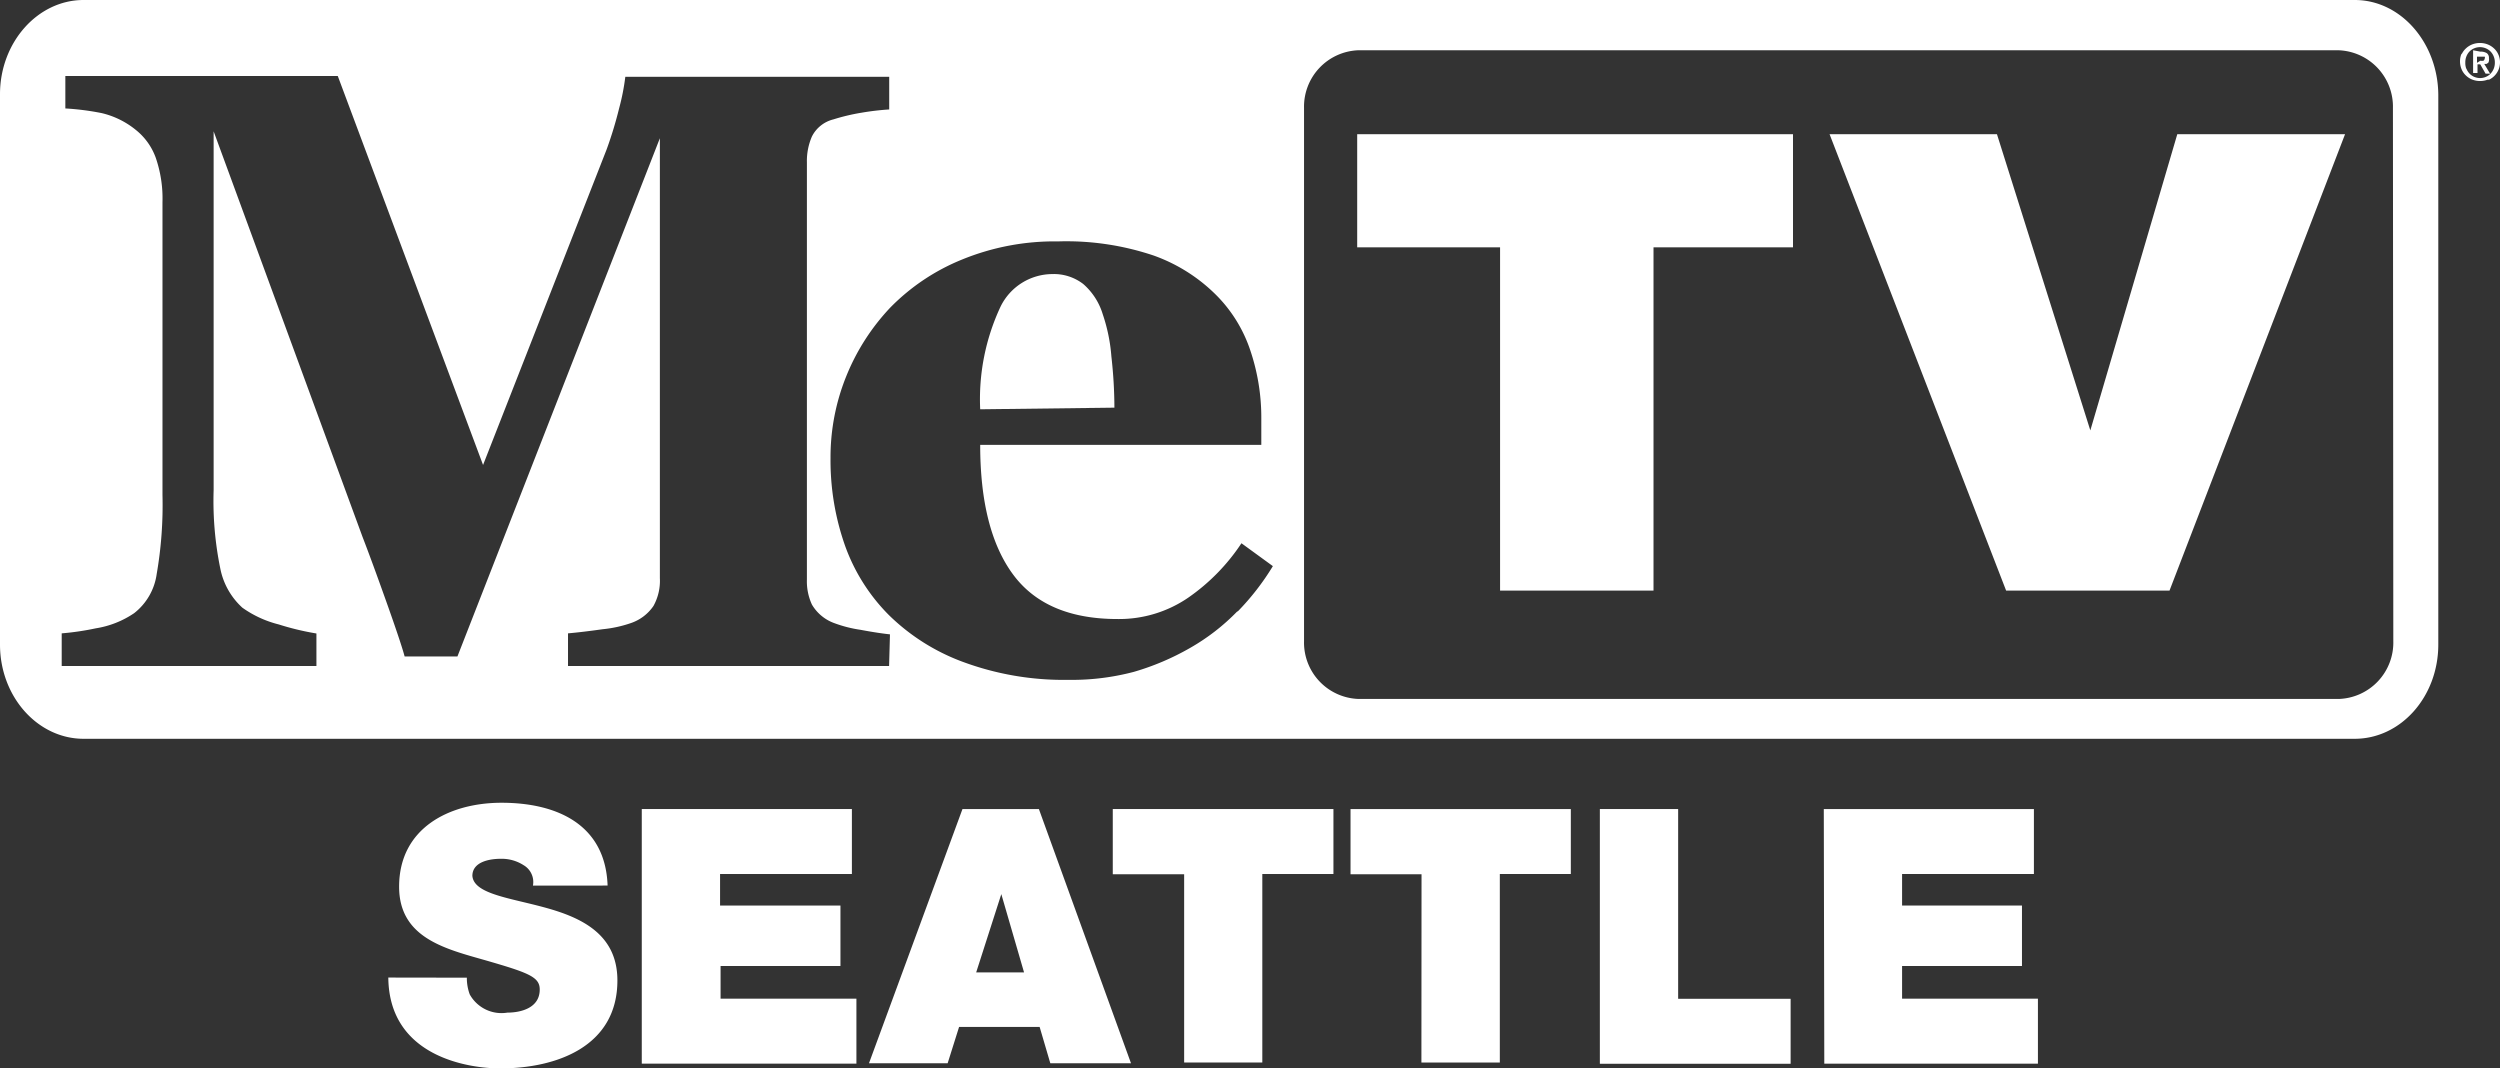 <svg id="Layer_1" data-name="Layer 1" xmlns="http://www.w3.org/2000/svg" viewBox="0 0 198.94 85"><rect x="0" y="0" width="198.94" height="85" fill="#333333" stroke="none"/><defs><style>.cls-1{fill:#fff;}</style></defs><title>metv_kffc_logo_white</title><g id="MeTV_KVOS" data-name="MeTV KVOS"><path class="cls-1" d="M37.15,77.8a3.73,3.73,0,0,0,.23,1.33,2.89,2.89,0,0,0,3,1.45c1,0,2.57-.33,2.57-1.84,0-1-.88-1.33-4.34-2.33-3.19-.91-6.85-1.78-6.85-5.85,0-4.67,4-6.68,8.15-6.68,4.34,0,8.27,1.68,8.44,6.59H42.41a1.55,1.55,0,0,0-.74-1.62,3.22,3.22,0,0,0-1.84-.51c-.85,0-2.24.23-2.24,1.36.12,1.45,3,1.75,5.85,2.54s5.69,2.12,5.69,5.78c0,5.26-4.84,7-9.34,7-2.3,0-8.83-.82-8.89-7.23Z"/><path class="cls-1" d="M51.07,64.38H67.79v5.17H57.3v2.51h9.58v4.81H57.34v2.6H68.15v5.17H51.07Z"/><path class="cls-1" d="M76.59,64.38h6.08L90,84.61H83.58l-.85-2.89H76.32l-.91,2.89H69.15Zm4.9,13-1.81-6.23h0l-2,6.23Z"/><path class="cls-1" d="M94.23,69.57H88.55V64.38h17.56v5.17h-5.66v15H94.23Z"/><path class="cls-1" d="M113.12,69.57h-5.65V64.38H125v5.17h-5.65v15h-6.24Z"/><path class="cls-1" d="M127.31,64.38h6.23v15.1h8.95v5.17H127.31Z"/><path class="cls-1" d="M145.13,64.38h16.72v5.17H151.36v2.51h9.54v4.81h-9.54v2.6h10.81v5.17h-17Z"/><path class="cls-1" d="M88.44,28.37A13.63,13.63,0,0,0,87.75,25,5.17,5.17,0,0,0,86.2,22.6a3.83,3.83,0,0,0-2.49-.79,4.61,4.61,0,0,0-4.09,2.59A17.34,17.34,0,0,0,78,32.57l10.68-.13A36.75,36.75,0,0,0,88.44,28.37Z"/><path class="cls-1" d="M187.38,0H6.65C3,0,0,3.37,0,7.5V51.29c0,4.15,3,7.5,6.65,7.5H187.38c3.67,0,6.65-3.35,6.65-7.5V7.54C194,3.41,191.05,0,187.38,0ZM70.75,53H45.2V50.4q1.13-.1,2.77-.33a9.73,9.73,0,0,0,2.24-.49A3.55,3.55,0,0,0,52,48.22,4.13,4.13,0,0,0,52.51,46V11L36.4,52.24H32.2q-.29-1.08-1.45-4.34t-1.91-5.2L17,10.45V39a26.76,26.76,0,0,0,.53,6.24,5.69,5.69,0,0,0,1.76,3.12,8.58,8.58,0,0,0,2.89,1.33,21.43,21.43,0,0,0,3,.72V53H4.91V50.4A21.39,21.39,0,0,0,7.62,50a7.5,7.5,0,0,0,3.06-1.21,4.78,4.78,0,0,0,1.79-3.12,32.08,32.08,0,0,0,.46-6.27V16.1a10,10,0,0,0-.53-3.53,5,5,0,0,0-1.59-2.23A6.75,6.75,0,0,0,8.09,9,20.71,20.71,0,0,0,5.2,8.63V6.05H26.88L38.44,37l9.83-25.1a31.47,31.47,0,0,0,1-3.29,17.8,17.8,0,0,0,.49-2.5h21v2.6a20.71,20.71,0,0,0-2.21.26,16.17,16.17,0,0,0-2.23.53,2.62,2.62,0,0,0-1.71,1.36,4.88,4.88,0,0,0-.4,2.05V46.11a4.42,4.42,0,0,0,.4,2,3.4,3.4,0,0,0,1.71,1.45,10.12,10.12,0,0,0,2.17.56c1,.19,1.78.3,2.33.36Zm27.7-4.34a16.84,16.84,0,0,1-3.73,2.89,20.42,20.42,0,0,1-4.48,1.91,19.29,19.29,0,0,1-5.22.64,23.12,23.12,0,0,1-8.45-1.45,16.58,16.58,0,0,1-5.87-3.74,14.94,14.94,0,0,1-3.47-5.53,20.42,20.42,0,0,1-1.14-6.94,17.17,17.17,0,0,1,1.24-6.47,17.43,17.43,0,0,1,3.53-5.51,16.85,16.85,0,0,1,5.68-3.8,19.45,19.45,0,0,1,7.66-1.45,21.76,21.76,0,0,1,7.62,1.13,13.41,13.41,0,0,1,4.93,3.11,11.26,11.26,0,0,1,2.75,4.45,16.71,16.71,0,0,1,.87,5.36v2.14H78q0,6.78,2.62,10.32t8.31,3.54a9.73,9.73,0,0,0,5.61-1.69,16,16,0,0,0,4.25-4.34l2.5,1.82a20,20,0,0,1-2.79,3.6Zm92,2.36a4.49,4.49,0,0,1-4.34,4.6h-78a4.49,4.49,0,0,1-4.34-4.6V8.58A4.49,4.49,0,0,1,108.08,4h78a4.49,4.49,0,0,1,4.34,4.6Z"/><g id="TV"><path class="cls-1" d="M108,10.68v9h11.37V47h12.21V19.68h11.1v-9Z"/><path class="cls-1" d="M145.59,10.68h13.32l7.43,23.57,6.92-23.57h13.35L172.64,47h-13Z"/></g><g id="_" data-name=" "><path class="cls-1" d="M195.88,4.34a1.44,1.44,0,0,1,.35-.49,1.59,1.59,0,0,1,.51-.32,1.72,1.72,0,0,1,1.21,0,1.59,1.59,0,0,1,.51.32,1.44,1.44,0,0,1,.35.49,1.53,1.53,0,0,1-.74,2l-.11,0a1.75,1.75,0,0,1-1.21,0,1.53,1.53,0,0,1-.51-.32,1.44,1.44,0,0,1-.35-.49,1.63,1.63,0,0,1,0-1.29Zm.39,1.13a1.2,1.2,0,0,0,.25.39,1.11,1.11,0,0,0,.38.26,1.18,1.18,0,0,0,.91,0,1.13,1.13,0,0,0,.38-.26,1.24,1.24,0,0,0,.25-.39,1.26,1.26,0,0,0,.09-.49,1.24,1.24,0,0,0-.09-.49,1.23,1.23,0,0,0-.25-.39,1.19,1.19,0,0,0-1.29-.26,1.13,1.13,0,0,0-.38.25,1.19,1.19,0,0,0-.25.39,1.27,1.27,0,0,0-.09.49,1.29,1.29,0,0,0,.07.48Zm1.11-1.36a.91.91,0,0,1,.51.12.45.45,0,0,1,.17.4.55.55,0,0,1,0,.2A.36.36,0,0,1,198,5l-.14.09h-.17l.46.77h-.36l-.42-.74h-.22v.69h-.35V4Zm0,.72a.62.62,0,0,0,.25,0,.3.3,0,0,0,.1-.2.17.17,0,0,0,0-.12h-.62V5Z"/></g></g></svg>